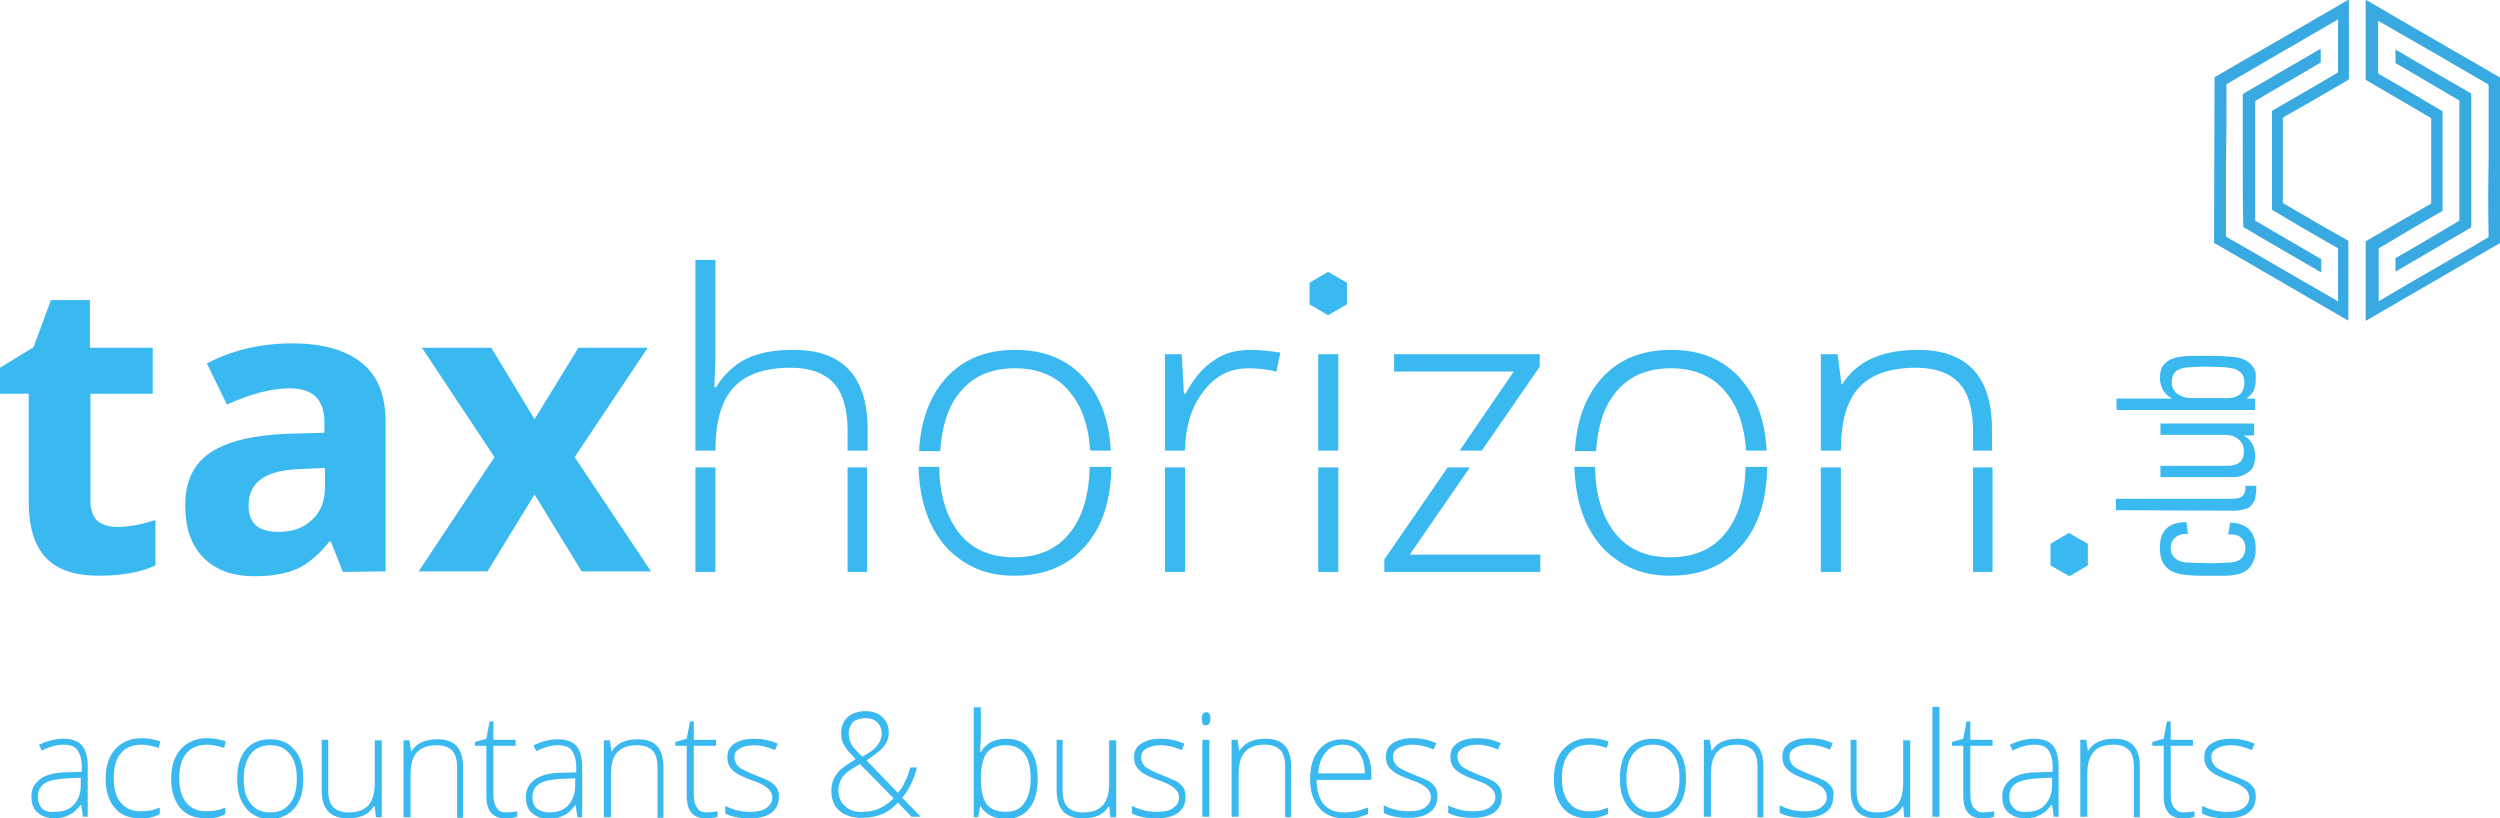 <?xml version="1.0" encoding="utf-8"?>
<!-- Generator: Adobe Illustrator 16.0.0, SVG Export Plug-In . SVG Version: 6.00 Build 0)  -->
<!DOCTYPE svg PUBLIC "-//W3C//DTD SVG 1.1//EN" "http://www.w3.org/Graphics/SVG/1.1/DTD/svg11.dtd">
<svg version="1.1" id="Layer_1" xmlns="http://www.w3.org/2000/svg" xmlns:xlink="http://www.w3.org/1999/xlink" x="0px" y="0px"
	 width="461.6px" height="151.1px" viewBox="0 0 461.6 151.1" style="enable-background:new 0 0 461.6 151.1;" xml:space="preserve"
	>
<style type="text/css">
<![CDATA[
	.st0{fill:#39AAE1;}
	.st1{fill:#3AB9F0;}
]]>
</style>
<g id="Layer_x0020_1">
	<g id="_284302168">
		<polygon class="st1" points="241.8,52.2 245.2,50.2 245.2,50.2 248.7,52.2 248.7,56.2 245.2,58.2 241.8,56.2 		"/>
		<path class="st0" d="M459.5,29.7c0-4.6,0-9.3,0-13.9c0-0.1-0.1-0.2-0.2-0.3c-6.2-3.6-12.4-7.2-18.7-10.8c-0.5-0.3-0.9-0.5-1.4-0.8
			c-0.1-0.1-0.1-0.1-0.1,0.1V4c0,3.1,0,6.2,0,9.4c0,0.1,0.1,0.2,0.2,0.3c3.9,2.2,7.7,4.5,11.6,6.8c0.1,0.1,0.1,0.1,0.1,0.2
			c0,6,0,12.1,0,18.1c0,0.1-0.1,0.2-0.1,0.2c-3.9,2.2-7.7,4.5-11.6,6.8c-0.1,0.1-0.1,0.1-0.1,0.2c0,3.1,0,6.3,0,9.4
			c0,0.2,0,0.2,0.2,0.1c6.6-3.9,13.3-7.7,19.9-11.6c0.1-0.1,0.2-0.2,0.2-0.3C459.4,38.9,459.4,34.3,459.5,29.7L459.5,29.7z
			 M414.1,29.7c0-4,0-8.1,0-12.1c0-0.1,0-0.2,0.1-0.3c4.7-2.7,9.4-5.5,14.1-8.2c0,0,0.1,0,0.1,0c0.1-0.1,0.1,0,0.1,0.1
			c0,0.8,0,1.5,0,2.3c0,0.1-0.1,0.1-0.1,0.1c-1.3,0.8-2.6,1.5-3.9,2.3c-2.7,1.6-5.4,3.1-8,4.7c-0.1,0.1-0.1,0.1-0.1,0.2v21.8
			c0,0.1,0.1,0.2,0.1,0.2c4,2.3,8,4.7,12,7c0.1,0.1,0.1,0.1,0.1,0.2c0,0.7,0,1.4,0,2.1c0,0.1,0,0.1,0,0.2c-0.1,0-0.1-0.1-0.2-0.1
			c-3.9-2.3-7.8-4.5-11.7-6.8c-0.8-0.5-1.6-1-2.4-1.4c-0.1-0.1-0.1-0.1-0.1-0.2C414.1,37.8,414.1,33.7,414.1,29.7L414.1,29.7z
			 M456.3,29.7c0,4,0,8.1,0,12.1c0,0.2-0.1,0.2-0.2,0.3c-4.6,2.7-9.1,5.3-13.7,8c-0.1,0-0.1,0.1-0.1,0.1c0-0.1,0-0.1,0-0.2
			c0-0.7,0-1.4,0-2.2c0-0.1,0-0.2,0.1-0.2c3.9-2.2,7.7-4.5,11.6-6.8c0.1-0.1,0.1-0.1,0.1-0.2c0-7.3,0-14.5,0-21.8
			c0-0.1,0-0.2-0.1-0.3c-3.9-2.3-7.7-4.5-11.6-6.8c-0.1-0.1-0.1-0.1-0.1-0.2c0-0.7,0-1.5,0-2.2c0-0.2,0-0.2,0.1-0.1
			c4.6,2.7,9.2,5.4,13.8,8c0.1,0.1,0.1,0.1,0.1,0.2C456.3,21.6,456.3,25.6,456.3,29.7L456.3,29.7z M411,29.6c0,4.6,0,9.3,0,13.9
			c0,0.1,0.1,0.2,0.2,0.3c6.5,3.7,12.9,7.5,19.4,11.2c0.3,0.2,0.7,0.4,1,0.6c0.1,0.1,0.1,0.1,0.1-0.1c0,0,0,0,0-0.1
			c0-3.1,0-6.3,0-9.4c0-0.1,0-0.2-0.1-0.2c-4-2.3-8-4.6-12-7c-0.1-0.1-0.1-0.1-0.1-0.2V20.6c0-0.1,0.1-0.2,0.1-0.2
			c4-2.3,8-4.6,11.9-6.9c0.1-0.1,0.2-0.1,0.2-0.3c0-3.1,0-6.3,0-9.4c0,0,0-0.1,0-0.1c0-0.1,0-0.1-0.1-0.1c0,0-0.1,0-0.1,0.1
			c-6.8,3.9-13.6,7.9-20.3,11.8c-0.1,0.1-0.1,0.1-0.1,0.2C411.1,20.4,411.1,25,411,29.6L411,29.6z M408.9,14.3
			c0.1,0,0.1-0.1,0.1-0.1c6.3-3.7,12.7-7.3,19-11c1.9-1.1,3.7-2.1,5.5-3.2c0.2-0.1,0.2-0.1,0.2,0.1c0,4.8,0,9.6,0,14.4
			c0,0.1-0.1,0.2-0.2,0.3c-3.9,2.3-7.9,4.6-11.8,6.8c-0.1,0.1-0.2,0.2-0.2,0.3c0,5.2,0,10.3,0,15.4c0,0.2,0.1,0.2,0.2,0.3
			c3.9,2.3,7.9,4.6,11.8,6.8c0.1,0.1,0.1,0.1,0.1,0.2c0,4.8,0,9.6,0,14.4c0,0.2,0,0.2-0.2,0.1c-3.8-2.2-7.6-4.4-11.4-6.6
			c-4.4-2.6-8.8-5.1-13.1-7.6c0,0-0.1,0-0.1-0.1L408.9,14.3L408.9,14.3z M461.6,44.9c-0.5,0.3-1.1,0.6-1.6,0.9
			c-6.5,3.8-13,7.5-19.5,11.3c-1.2,0.7-2.4,1.4-3.6,2.1c-0.1,0.1-0.1,0.1-0.1-0.1V44.7c0-0.1,0-0.2,0.1-0.2
			c3.9-2.3,7.9-4.6,11.8-6.8c0.1-0.1,0.2-0.2,0.2-0.3c0-5.2,0-10.3,0-15.4c0-0.2-0.1-0.3-0.2-0.3c-3.9-2.3-7.9-4.6-11.8-6.9
			c-0.1-0.1-0.1-0.1-0.1-0.2V0.1c0-0.1,0-0.1,0-0.2c0.1,0,0.1,0,0.1,0.1c6.2,3.6,12.5,7.3,18.8,10.9c2,1.1,3.9,2.3,5.9,3.4V44.9z"/>
		<path class="st1" d="M156.5,105.6V86.3h3.6v19.3H156.5z M156.5,83.2v-3.7c0-4-0.9-7-2.6-8.8c-1.7-1.8-4.3-2.8-7.9-2.8
			c-4.8,0-8.3,1.2-10.6,3.7c-2.2,2.4-3.3,6.3-3.3,11.6h-3.7V48h3.7v18.3l-0.2,5.2h0.3c1.5-2.4,3.4-4.2,5.7-5.3
			c2.3-1.1,5.1-1.6,8.6-1.6c9.1,0,13.7,4.9,13.7,14.7v3.9L156.5,83.2L156.5,83.2z M132.1,86.3v19.3h-3.7V86.3H132.1z M205.2,86.3
			c-0.1,6.2-1.7,11-4.8,14.5c-3.2,3.7-7.5,5.5-13.2,5.5c-3.5,0-6.6-0.8-9.3-2.6c-2.7-1.7-4.7-4.1-6.2-7.3c-1.3-3-2-6.3-2.1-10.2h3.8
			c0.1,5.1,1.3,9.1,3.6,12.1c2.4,3.1,5.8,4.6,10.3,4.6c4.4,0,7.9-1.5,10.3-4.6c2.3-2.9,3.5-7,3.6-12.1H205.2L205.2,86.3z
			 M169.7,83.2c0.3-5.5,1.9-9.8,4.7-13.1c3.2-3.7,7.5-5.5,13.1-5.5c5.5,0,9.9,1.9,13,5.6c2.8,3.3,4.3,7.6,4.6,13h-3.8
			c-0.3-4.5-1.5-8-3.6-10.6c-2.4-3.1-5.9-4.6-10.3-4.6c-4.4,0-7.9,1.5-10.3,4.6c-2.1,2.6-3.2,6.2-3.5,10.7H169.7L169.7,83.2z
			 M230.9,64.6c1.7,0,3.5,0.2,5.5,0.5l-0.7,3.5c-1.7-0.4-3.4-0.6-5.2-0.6c-3.4,0-6.2,1.4-8.4,4.4c-2.2,2.9-3.2,6.4-3.3,10.8h-3.7
			V65.4h3.1l0.4,7.3h0.3c1.6-3,3.4-5,5.3-6.2C226,65.2,228.3,64.6,230.9,64.6L230.9,64.6z M218.8,86.3v19.3h-3.7V86.3H218.8z
			 M247.1,105.6h-3.7V86.3h3.7V105.6z M243.4,83.2V65.4h3.7v17.8H243.4z M284.3,105.6h-28.7v-2.3l11.7-17h4.1l-11.1,16.1h24.1V105.6
			z M269.5,83.2l10-14.6h-22.1v-3.2h26.9v2.3l-10.7,15.5L269.5,83.2L269.5,83.2z M326.3,86.3c-0.1,6.2-1.7,11-4.8,14.5
			c-3.2,3.7-7.5,5.5-13.2,5.5c-3.5,0-6.6-0.8-9.3-2.6c-2.7-1.7-4.7-4.1-6.2-7.3c-1.3-3-2-6.3-2.1-10.2h3.8c0.1,5.1,1.3,9.1,3.6,12.1
			c2.4,3.1,5.8,4.6,10.3,4.6c4.4,0,7.9-1.5,10.3-4.6c2.3-2.9,3.5-7,3.6-12.1H326.3L326.3,86.3z M290.8,83.2
			c0.3-5.5,1.9-9.8,4.7-13.1c3.2-3.7,7.5-5.5,13.1-5.5c5.5,0,9.9,1.9,13,5.6c2.8,3.3,4.3,7.6,4.6,13h-3.8c-0.3-4.5-1.5-8-3.6-10.6
			c-2.4-3.1-5.9-4.6-10.3-4.6c-4.4,0-7.9,1.5-10.3,4.6c-2.1,2.6-3.2,6.2-3.5,10.7H290.8L290.8,83.2z M364.3,105.6V86.3h3.6v19.3
			H364.3z M364.3,83.2v-3.7c0-4-0.9-7-2.6-8.8c-1.7-1.8-4.3-2.8-7.9-2.8c-4.8,0-8.3,1.2-10.6,3.7c-2.2,2.4-3.3,6.3-3.3,11.6h-3.7
			V65.4h3.1l0.7,5.5h0.2c2.6-4.2,7.3-6.3,13.9-6.3c9.1,0,13.7,4.9,13.7,14.7v3.9L364.3,83.2L364.3,83.2z M339.9,86.3v19.3h-3.7V86.3
			H339.9z"/>
		<path class="st1" d="M21.6,97.3c2,0,4.4-0.4,7.1-1.3v8.4c-2.8,1.3-6.3,1.9-10.4,1.9c-4.5,0-7.8-1.1-9.9-3.4s-3.1-5.7-3.1-10.3
			V72.7H0v-4.8l6.2-3.8l3.2-8.7h7.2v8.8h11.6v8.5H16.7v19.9c0,1.6,0.5,2.8,1.3,3.6C18.9,96.9,20.1,97.3,21.6,97.3L21.6,97.3z
			 M63.3,105.6l-2.2-5.6h-0.3c-1.9,2.4-3.9,4.1-5.9,5c-2,0.9-4.6,1.4-7.9,1.4c-4,0-7.1-1.1-9.4-3.4s-3.4-5.5-3.4-9.7
			c0-4.4,1.5-7.6,4.6-9.7c3.1-2.1,7.7-3.2,13.9-3.5l7.2-0.2V78c0-4.2-2.1-6.3-6.4-6.3c-3.3,0-7.2,1-11.6,3l-3.7-7.6
			c4.8-2.5,10-3.7,15.8-3.7c5.5,0,9.8,1.2,12.8,3.6c3,2.4,4.4,6.1,4.4,11v27.5L63.3,105.6L63.3,105.6z M60,86.4l-4.4,0.2
			c-3.3,0.1-5.7,0.7-7.3,1.8c-1.6,1.1-2.4,2.7-2.4,5c0,3.2,1.8,4.8,5.5,4.8c2.6,0,4.7-0.7,6.3-2.3c1.6-1.5,2.3-3.5,2.3-6V86.4z
			 M91.3,84.4L77.9,64.2h12.8l8,13.2l8.1-13.2h12.8l-13.5,20.2l14.1,21.1h-12.8l-8.7-14.2l-8.7,14.2H77.3L91.3,84.4z"/>
		<path class="st1" d="M398.8,101.1c0-1.6,0.4-2.8,1.3-3.6c0.8-0.7,2-1.1,3.6-1.1l0.3,2.2h0c-0.9-0.1-1.7,0.1-2.3,0.6
			c-0.6,0.5-0.9,1.1-0.9,2c0,0.5,0.1,1,0.4,1.4c0.3,0.4,0.7,0.8,1.3,1c0.4,0.2,1.2,0.3,2.2,0.3c1,0,2.2,0.1,3.6,0.1
			c0.9,0,1.8-0.1,2.6-0.1c0.8,0,1.5-0.1,1.9-0.2c0.6-0.2,1-0.5,1.3-0.9c0.3-0.4,0.5-1,0.5-1.6c0-0.8-0.3-1.5-0.8-1.9
			c-0.5-0.5-1.3-0.7-2.4-0.6l0.4-2.2c3.1,0.1,4.7,1.7,4.7,4.9c0,0.7-0.1,1.3-0.3,1.9c-0.2,0.5-0.4,1-0.7,1.3c-0.3,0.4-0.6,0.7-1,0.9
			c-0.4,0.2-0.8,0.4-1.2,0.5c-0.3,0.1-0.6,0.1-1.1,0.2c-0.4,0.1-0.9,0.1-1.4,0.1c-0.5,0-1,0-1.5,0c-0.5,0-1,0-1.5,0
			c-0.6,0-1.2,0-1.9,0c-0.6,0-1.2-0.1-1.8-0.1c-0.6-0.1-1.1-0.1-1.5-0.2c-0.5-0.1-0.8-0.2-1.1-0.3c-0.8-0.3-1.5-0.8-2-1.6
			S398.8,102.3,398.8,101.1L398.8,101.1z M390.7,94.2v-2.1H412c0.9,0,1.5-0.1,1.9-0.4c0.4-0.3,0.7-0.8,0.7-1.6v-0.4h2v0.5
			c0,0.7-0.1,1.2-0.2,1.8c-0.1,0.5-0.4,0.9-0.7,1.3s-0.7,0.6-1.3,0.7c-0.5,0.2-1.2,0.3-2,0.3L390.7,94.2L390.7,94.2z M414.4,80.4
			v0.1c0.7,0.4,1.2,0.9,1.5,1.5c0.3,0.6,0.5,1.3,0.5,2.1c0,0.7-0.1,1.3-0.3,1.9c-0.2,0.5-0.5,0.9-1,1.2c-0.4,0.3-0.9,0.6-1.4,0.7
			c-0.5,0.2-1.2,0.2-1.8,0.2h-13V86h12.3c1,0,1.8-0.2,2.3-0.6c0.5-0.4,0.8-1.1,0.8-2.1c0-0.9-0.3-1.6-1-2.2
			c-0.6-0.5-1.4-0.8-2.3-0.8h-12.1v-2.1h17.3v2.2H414.4L414.4,80.4z M414.4,70.7c0-0.6-0.1-1.2-0.4-1.6c-0.3-0.4-0.7-0.7-1.4-1
			c-0.5-0.1-1.1-0.2-1.9-0.3c-0.8,0-1.8-0.1-2.8-0.1c-1.2,0-2.3,0-3.3,0.1c-1,0-1.8,0.2-2.2,0.4c-1,0.4-1.4,1.2-1.4,2.4
			c0,0.6,0.1,1,0.4,1.4c0.2,0.4,0.5,0.7,0.9,0.9c0.4,0.2,0.8,0.4,1.3,0.5c0.5,0.1,0.9,0.1,1.4,0.1h6.4c1,0,1.8-0.3,2.3-0.8
			C414.1,72.3,414.4,71.6,414.4,70.7L414.4,70.7z M416.5,70.1c0,0.9-0.2,1.6-0.4,2.1c-0.3,0.5-0.7,0.9-1.2,1.3v0.1h1.5v2.1h-25.6
			v-2.1h10.1v-0.1c-0.7-0.4-1.2-0.9-1.6-1.6c-0.3-0.7-0.5-1.3-0.5-2c0-1.1,0.2-1.9,0.6-2.4c0.4-0.5,0.9-1,1.6-1.2
			c0.6-0.3,1.3-0.4,2.2-0.5c0.8-0.1,1.8-0.1,2.7-0.1h2.5c1.3,0,2.7,0.1,4,0.2c0.9,0.1,1.6,0.3,2.2,0.6c0.5,0.3,1,0.7,1.3,1.1
			c0.3,0.4,0.5,0.9,0.6,1.3C416.5,69.3,416.5,69.7,416.5,70.1L416.5,70.1z"/>
		<path class="st1" d="M15.3,150.8l-0.3-2.2h-0.1c-0.7,0.9-1.4,1.6-2.2,1.9c-0.7,0.4-1.6,0.6-2.6,0.6c-1.4,0-2.4-0.4-3.2-1.1
			c-0.8-0.7-1.1-1.7-1.1-3c0-1.4,0.6-2.4,1.7-3.2c1.1-0.8,2.8-1.2,4.9-1.2l2.7-0.1v-0.9c0-1.3-0.3-2.4-0.8-3.1c-0.5-0.7-1.4-1-2.6-1
			c-1.3,0-2.6,0.4-4,1.1l-0.5-1.1c1.5-0.7,3-1.1,4.5-1.1c1.5,0,2.7,0.4,3.4,1.2s1.1,2.1,1.1,3.8v9.4H15.3L15.3,150.8z M10.1,149.9
			c1.5,0,2.7-0.4,3.5-1.3c0.9-0.9,1.3-2.1,1.3-3.6v-1.4l-2.4,0.1c-2,0.1-3.4,0.4-4.2,0.9C7.4,145.2,7,146,7,147.2
			c0,0.9,0.3,1.6,0.8,2.1S9.1,150,10.1,149.9L10.1,149.9z M25.9,151.1c-2,0-3.6-0.6-4.7-1.9c-1.1-1.3-1.7-3.1-1.7-5.4
			c0-2.3,0.6-4.2,1.8-5.5c1.2-1.3,2.8-2,4.8-2c1.2,0,2.4,0.2,3.5,0.6l-0.3,1.2c-1.2-0.4-2.3-0.6-3.1-0.6c-1.7,0-3,0.5-3.9,1.6
			s-1.3,2.6-1.3,4.6c0,1.9,0.4,3.4,1.3,4.5s2.1,1.6,3.7,1.6c1.3,0,2.4-0.2,3.5-0.7v1.2C28.5,150.9,27.4,151.1,25.9,151.1L25.9,151.1
			z M38,151.1c-2,0-3.6-0.6-4.7-1.9c-1.1-1.3-1.7-3.1-1.7-5.4c0-2.3,0.6-4.2,1.8-5.5c1.2-1.3,2.8-2,4.8-2c1.2,0,2.4,0.2,3.5,0.6
			l-0.3,1.2c-1.2-0.4-2.3-0.6-3.1-0.6c-1.7,0-3,0.5-3.9,1.6s-1.3,2.6-1.3,4.6c0,1.9,0.4,3.4,1.3,4.5s2.1,1.6,3.7,1.6
			c1.3,0,2.4-0.2,3.5-0.7v1.2C40.6,150.9,39.5,151.1,38,151.1L38,151.1z M56,143.8c0,2.3-0.5,4.1-1.6,5.4c-1.1,1.3-2.6,2-4.6,2
			c-1.2,0-2.3-0.3-3.2-0.9c-0.9-0.6-1.6-1.5-2.1-2.6c-0.5-1.1-0.7-2.4-0.7-3.9c0-2.3,0.5-4.1,1.6-5.4c1.1-1.3,2.6-1.9,4.5-1.9
			c1.9,0,3.4,0.6,4.5,2C55.5,139.7,56,141.5,56,143.8L56,143.8z M45,143.8c0,2,0.4,3.5,1.3,4.6c0.9,1.1,2,1.6,3.6,1.6
			s2.7-0.5,3.6-1.6c0.9-1.1,1.3-2.6,1.3-4.6s-0.4-3.5-1.3-4.6s-2-1.6-3.6-1.6c-1.5,0-2.7,0.5-3.6,1.6C45.5,140.3,45,141.8,45,143.8z
			 M60.6,136.7v9.2c0,1.4,0.3,2.5,0.9,3.1c0.6,0.6,1.5,1,2.8,1c1.7,0,2.9-0.4,3.7-1.3c0.8-0.9,1.2-2.2,1.2-4.2v-7.8h1.3v14.2h-1.1
			l-0.2-2H69c-0.9,1.5-2.5,2.2-4.8,2.2c-3.2,0-4.8-1.7-4.8-5.2v-9.3H60.6z M84.4,150.9v-9.2c0-1.4-0.3-2.5-0.9-3.1s-1.5-1-2.8-1
			c-1.7,0-2.9,0.4-3.7,1.3c-0.8,0.8-1.2,2.2-1.2,4.2v7.8h-1.3v-14.2h1.1l0.3,2H76c0.9-1.5,2.5-2.2,4.8-2.2c3.2,0,4.7,1.7,4.7,5.2
			v9.3H84.4z M93.4,150c0.8,0,1.5-0.1,2.1-0.2v1c-0.6,0.2-1.3,0.3-2.1,0.3c-1.2,0-2.1-0.3-2.7-1s-0.9-1.7-0.9-3.2v-9.2h-2.1v-0.7
			l2.1-0.6l0.6-3.2h0.7v3.4h4.1v1.1h-4.1v9c0,1.1,0.2,1.9,0.6,2.4C92,149.8,92.6,150,93.4,150L93.4,150z M106.6,150.9l-0.3-2.2h-0.1
			c-0.7,0.9-1.4,1.6-2.2,1.9c-0.7,0.4-1.6,0.6-2.6,0.6c-1.4,0-2.4-0.4-3.2-1.1c-0.8-0.7-1.1-1.7-1.1-3c0-1.4,0.6-2.4,1.7-3.2
			s2.8-1.2,4.9-1.2l2.7-0.1v-0.9c0-1.3-0.3-2.4-0.8-3.1c-0.5-0.7-1.4-1-2.6-1c-1.3,0-2.6,0.4-4,1.1l-0.5-1.1c1.5-0.7,3-1.1,4.5-1.1
			c1.5,0,2.7,0.4,3.4,1.2s1.1,2.1,1.1,3.8v9.4H106.6L106.6,150.9z M101.4,150c1.5,0,2.7-0.4,3.5-1.3c0.8-0.9,1.3-2.1,1.3-3.6v-1.4
			l-2.4,0.1c-2,0.1-3.4,0.4-4.2,0.9c-0.8,0.5-1.3,1.3-1.3,2.5c0,0.9,0.3,1.6,0.8,2.1C99.7,149.7,100.4,150,101.4,150L101.4,150z
			 M121.4,150.9v-9.2c0-1.4-0.3-2.5-0.9-3.1s-1.5-1-2.8-1c-1.7,0-2.9,0.4-3.7,1.3c-0.8,0.8-1.2,2.2-1.2,4.2v7.8h-1.3v-14.2h1.1
			l0.3,2h0.1c0.9-1.5,2.5-2.2,4.8-2.2c3.2,0,4.7,1.7,4.7,5.2v9.3H121.4z M130.4,150c0.8,0,1.5-0.1,2.1-0.2v1
			c-0.6,0.2-1.3,0.3-2.1,0.3c-1.2,0-2.1-0.3-2.7-1s-0.9-1.7-0.9-3.2v-9.2h-2.1v-0.7l2.1-0.6l0.6-3.2h0.7v3.4h4.1v1.1h-4.1v9
			c0,1.1,0.2,1.9,0.6,2.4C129.1,149.8,129.7,150,130.4,150L130.4,150z M143.8,147.2c0,1.3-0.5,2.2-1.4,2.9c-1,0.7-2.3,1-4,1
			c-1.9,0-3.4-0.3-4.5-0.9v-1.4c1.4,0.7,2.9,1.1,4.5,1.1c1.4,0,2.4-0.2,3.1-0.7s1.1-1.1,1.1-1.9c0-0.7-0.3-1.3-0.9-1.8
			c-0.6-0.5-1.5-1-2.8-1.4c-1.4-0.5-2.4-1-2.9-1.3c-0.6-0.4-1-0.8-1.3-1.3c-0.3-0.5-0.4-1-0.4-1.7c0-1.1,0.4-1.9,1.3-2.5
			s2.1-0.9,3.7-0.9c1.5,0,2.9,0.3,4.3,0.9l-0.5,1.2c-1.4-0.6-2.7-0.9-3.8-0.9c-1.1,0-2,0.2-2.7,0.6c-0.7,0.4-1,0.9-1,1.6
			c0,0.7,0.3,1.3,0.8,1.8c0.5,0.4,1.5,0.9,3,1.5c1.3,0.5,2.2,0.9,2.8,1.2c0.6,0.4,1,0.8,1.3,1.3C143.7,146,143.9,146.6,143.8,147.2
			L143.8,147.2z M153.5,146c0-1.2,0.3-2.2,1-3.1c0.6-0.9,1.8-1.7,3.5-2.7l-1-1.1c-0.6-0.6-1-1.2-1.3-1.8c-0.3-0.6-0.4-1.2-0.4-1.9
			c0-1.2,0.4-2.2,1.2-3c0.8-0.7,1.9-1.1,3.3-1.1c1.3,0,2.4,0.4,3.1,1.1c0.8,0.7,1.2,1.7,1.2,2.9c0,0.9-0.3,1.8-0.9,2.5
			c-0.6,0.8-1.7,1.6-3.2,2.6l5.8,6c0.5-0.6,1-1.3,1.3-2.1c0.4-0.7,0.7-1.6,1-2.6h1.2c-0.5,2.1-1.4,4-2.7,5.6l3.4,3.5h-1.7l-2.5-2.6
			c-0.8,0.8-1.5,1.4-2.1,1.7c-0.6,0.4-1.3,0.6-2,0.8c-0.7,0.2-1.6,0.3-2.5,0.3c-1.8,0-3.2-0.4-4.2-1.3
			C154,148.9,153.5,147.6,153.5,146L153.5,146z M159.3,149.9c1.1,0,2.1-0.2,3-0.6c0.9-0.4,1.8-1,2.7-1.9l-6.2-6.3
			c-1.2,0.6-2,1.2-2.5,1.6c-0.5,0.4-0.9,0.9-1.1,1.4c-0.2,0.5-0.4,1.1-0.4,1.8c0,1.2,0.4,2.2,1.2,2.9
			C156.8,149.6,157.9,150,159.3,149.9L159.3,149.9z M156.7,135.5c0,0.7,0.2,1.3,0.5,1.9s1,1.3,2,2.3c1.4-0.7,2.3-1.4,2.8-2.1
			c0.5-0.6,0.8-1.4,0.8-2.2c0-0.8-0.3-1.5-0.8-2s-1.2-0.8-2.2-0.8c-1,0-1.8,0.3-2.3,0.7C157,133.9,156.7,134.6,156.7,135.5
			L156.7,135.5z M185.7,136.4c2,0,3.4,0.6,4.4,1.9c1,1.2,1.5,3.1,1.5,5.5c0,2.4-0.5,4.2-1.6,5.5c-1,1.3-2.5,1.9-4.4,1.9
			c-1,0-1.9-0.2-2.7-0.6s-1.4-1-1.9-1.8H181l-0.4,2.1h-0.8v-20.3h1.3v5.1c0,0.8,0,1.5-0.1,2.1l0,1.1h0.1c0.5-0.9,1.2-1.5,1.9-1.9
			C183.8,136.6,184.7,136.4,185.7,136.4L185.7,136.4z M185.7,137.6c-1.6,0-2.8,0.5-3.5,1.4c-0.7,1-1.1,2.6-1.1,4.7v0.2
			c0,2.1,0.4,3.7,1.1,4.6s1.9,1.4,3.5,1.4c1.5,0,2.7-0.5,3.4-1.6c0.8-1.1,1.2-2.6,1.2-4.6C190.3,139.6,188.7,137.6,185.7,137.6z
			 M196.2,136.7v9.2c0,1.4,0.3,2.5,0.9,3.1c0.6,0.6,1.5,1,2.8,1c1.7,0,2.9-0.4,3.7-1.3c0.8-0.9,1.2-2.2,1.2-4.2v-7.8h1.3v14.2h-1.1
			l-0.2-2h-0.1c-0.9,1.5-2.5,2.2-4.8,2.2c-3.2,0-4.8-1.7-4.8-5.2v-9.3H196.2z M218.9,147.2c0,1.3-0.5,2.2-1.4,2.9c-1,0.7-2.3,1-4,1
			c-1.9,0-3.3-0.3-4.5-0.9v-1.4c1.4,0.7,2.9,1.1,4.5,1.1c1.4,0,2.4-0.2,3.1-0.7c0.7-0.5,1.1-1.1,1.1-1.9c0-0.7-0.3-1.3-0.9-1.8
			c-0.6-0.5-1.5-1-2.8-1.4c-1.4-0.5-2.4-1-2.9-1.3c-0.6-0.4-1-0.8-1.3-1.3c-0.3-0.5-0.4-1-0.4-1.7c0-1.1,0.4-1.9,1.3-2.5
			c0.9-0.6,2.1-0.9,3.7-0.9c1.5,0,2.9,0.3,4.3,0.9l-0.5,1.2c-1.4-0.6-2.7-0.9-3.8-0.9c-1.1,0-2,0.2-2.7,0.6s-1,0.9-1,1.6
			c0,0.7,0.3,1.3,0.8,1.8c0.5,0.4,1.5,0.9,3,1.5c1.3,0.5,2.2,0.9,2.8,1.2c0.6,0.4,1,0.8,1.3,1.3C218.8,146,218.9,146.5,218.9,147.2
			L218.9,147.2z M223.3,150.8h-1.3v-14.2h1.3V150.8z M221.9,132.7c0-0.8,0.3-1.2,0.8-1.2c0.3,0,0.5,0.1,0.6,0.3
			c0.2,0.2,0.2,0.5,0.2,0.9c0,0.4-0.1,0.7-0.2,0.9c-0.2,0.2-0.4,0.3-0.6,0.3C222.1,134,221.9,133.6,221.9,132.7L221.9,132.7z
			 M237.3,150.8v-9.2c0-1.4-0.3-2.5-0.9-3.1c-0.6-0.6-1.5-1-2.8-1c-1.7,0-2.9,0.4-3.7,1.3c-0.8,0.9-1.2,2.2-1.2,4.2v7.8h-1.3v-14.2
			h1.1l0.3,2h0.1c0.9-1.5,2.5-2.2,4.8-2.2c3.2,0,4.7,1.7,4.7,5.2v9.3H237.3z M248.3,151.1c-2,0-3.6-0.6-4.7-1.9
			c-1.1-1.3-1.7-3-1.7-5.3c0-2.3,0.5-4.1,1.6-5.4c1.1-1.4,2.6-2,4.4-2c1.6,0,2.9,0.6,3.9,1.8c1,1.2,1.4,2.7,1.4,4.7v1h-10.1
			c0,2,0.5,3.5,1.3,4.5c0.9,1,2.1,1.5,3.8,1.5c0.8,0,1.5-0.1,2.1-0.2c0.6-0.1,1.4-0.4,2.3-0.7v1.2c-0.8,0.3-1.5,0.6-2.2,0.7
			C249.9,151.1,249.1,151.1,248.3,151.1L248.3,151.1z M248,137.5c-1.3,0-2.4,0.4-3.2,1.4c-0.8,0.9-1.3,2.2-1.4,3.9h8.6
			c0-1.6-0.4-2.9-1.1-3.9C250.2,138,249.2,137.5,248,137.5L248,137.5z M265.4,147.1c0,1.3-0.5,2.2-1.4,2.9c-1,0.7-2.3,1-4,1
			c-1.9,0-3.4-0.3-4.5-0.9v-1.4c1.4,0.7,2.9,1.1,4.5,1.1c1.4,0,2.4-0.2,3.1-0.7s1.1-1.1,1.1-1.9c0-0.7-0.3-1.3-0.9-1.8
			c-0.6-0.5-1.5-1-2.8-1.4c-1.4-0.5-2.4-1-2.9-1.3c-0.6-0.4-1-0.8-1.3-1.3c-0.3-0.5-0.4-1-0.4-1.7c0-1.1,0.4-1.9,1.3-2.5
			s2.1-0.9,3.7-0.9c1.5,0,2.9,0.3,4.3,0.9l-0.5,1.2c-1.4-0.6-2.7-0.9-3.8-0.9c-1.1,0-2,0.2-2.7,0.6c-0.7,0.4-1,0.9-1,1.6
			c0,0.7,0.3,1.3,0.8,1.8c0.5,0.4,1.5,0.9,3,1.5c1.3,0.5,2.2,0.9,2.8,1.2c0.6,0.4,1,0.8,1.3,1.3C265.3,146,265.5,146.5,265.4,147.1
			L265.4,147.1z M277.3,147.1c0,1.3-0.5,2.2-1.4,2.9c-1,0.7-2.3,1-4,1c-1.9,0-3.3-0.3-4.5-0.9v-1.4c1.4,0.7,2.9,1.1,4.5,1.1
			c1.4,0,2.4-0.2,3.1-0.7c0.7-0.5,1.1-1.1,1.1-1.9c0-0.7-0.3-1.3-0.9-1.8c-0.6-0.5-1.5-1-2.8-1.4c-1.4-0.5-2.4-1-2.9-1.3
			c-0.6-0.4-1-0.8-1.3-1.3c-0.3-0.5-0.4-1-0.4-1.7c0-1.1,0.4-1.9,1.3-2.5c0.9-0.6,2.1-0.9,3.7-0.9c1.5,0,2.9,0.3,4.3,0.9l-0.5,1.2
			c-1.4-0.6-2.7-0.9-3.8-0.9c-1.1,0-2,0.2-2.7,0.6c-0.7,0.4-1,0.9-1,1.6c0,0.7,0.3,1.3,0.8,1.8c0.5,0.4,1.5,0.9,3,1.5
			c1.3,0.5,2.2,0.9,2.8,1.2c0.6,0.4,1,0.8,1.3,1.3C277.2,146,277.3,146.5,277.3,147.1L277.3,147.1z M293.3,151.1
			c-2,0-3.6-0.6-4.7-1.9c-1.1-1.3-1.7-3.1-1.7-5.4c0-2.3,0.6-4.2,1.8-5.5c1.2-1.3,2.8-2,4.8-2c1.2,0,2.4,0.2,3.5,0.6l-0.3,1.2
			c-1.2-0.4-2.3-0.6-3.1-0.6c-1.7,0-3,0.5-3.9,1.6c-0.9,1.1-1.3,2.6-1.3,4.6c0,1.9,0.4,3.4,1.3,4.5s2.1,1.6,3.7,1.6
			c1.3,0,2.4-0.2,3.5-0.7v1.2C295.9,150.8,294.7,151.1,293.3,151.1L293.3,151.1z M311.3,143.7c0,2.3-0.5,4.1-1.6,5.4
			c-1.1,1.3-2.6,2-4.6,2c-1.2,0-2.3-0.3-3.2-0.9c-0.9-0.6-1.6-1.5-2.1-2.6c-0.5-1.1-0.7-2.4-0.7-3.9c0-2.3,0.5-4.1,1.6-5.4
			c1.1-1.3,2.6-1.9,4.5-1.9s3.4,0.6,4.5,2C310.8,139.6,311.3,141.4,311.3,143.7L311.3,143.7z M300.3,143.7c0,2,0.4,3.5,1.3,4.6
			c0.9,1.1,2,1.6,3.6,1.6c1.5,0,2.7-0.5,3.6-1.6c0.9-1.1,1.3-2.6,1.3-4.6c0-2-0.4-3.5-1.3-4.6s-2-1.6-3.6-1.6s-2.7,0.5-3.6,1.6
			S300.3,141.8,300.3,143.7z M324.5,150.8v-9.2c0-1.4-0.3-2.5-0.9-3.1c-0.6-0.6-1.5-1-2.8-1c-1.7,0-2.9,0.4-3.7,1.3
			c-0.8,0.9-1.2,2.2-1.2,4.2v7.8h-1.3v-14.2h1.1l0.3,2h0.1c0.9-1.5,2.5-2.2,4.8-2.2c3.2,0,4.7,1.7,4.7,5.2v9.3H324.5z M338.5,147.1
			c0,1.3-0.5,2.2-1.4,2.9c-1,0.7-2.3,1-4,1c-1.9,0-3.3-0.3-4.5-0.9v-1.4c1.4,0.7,2.9,1.1,4.5,1.1c1.4,0,2.4-0.2,3.1-0.7
			s1.1-1.1,1.1-1.9c0-0.7-0.3-1.3-0.8-1.8c-0.6-0.5-1.5-1-2.8-1.4c-1.4-0.5-2.4-1-2.9-1.3c-0.6-0.4-1-0.8-1.3-1.3
			c-0.3-0.5-0.4-1-0.4-1.7c0-1.1,0.4-1.9,1.3-2.5c0.9-0.6,2.1-0.9,3.7-0.9c1.5,0,2.9,0.3,4.3,0.9l-0.5,1.2c-1.4-0.6-2.7-0.9-3.8-0.9
			c-1.1,0-2,0.2-2.7,0.6c-0.7,0.4-1,0.9-1,1.6c0,0.7,0.3,1.3,0.8,1.8c0.5,0.4,1.5,0.9,3,1.5c1.3,0.5,2.2,0.9,2.8,1.2
			c0.6,0.4,1,0.8,1.3,1.3S338.6,146.5,338.5,147.1L338.5,147.1z M342.8,136.7v9.2c0,1.4,0.3,2.5,0.9,3.1c0.6,0.6,1.5,1,2.8,1
			c1.7,0,2.9-0.4,3.7-1.3c0.8-0.8,1.2-2.2,1.2-4.2v-7.8h1.3v14.2h-1.1l-0.2-2h-0.1c-0.9,1.5-2.5,2.2-4.8,2.2c-3.2,0-4.8-1.7-4.8-5.2
			v-9.3H342.8z M358.1,150.8h-1.3v-20.3h1.3V150.8z M366.1,150c0.8,0,1.5-0.1,2.1-0.2v1c-0.6,0.2-1.3,0.3-2.1,0.3
			c-1.2,0-2.1-0.3-2.7-1s-0.9-1.7-0.9-3.2v-9.2h-2.1V137l2.1-0.6l0.6-3.2h0.7v3.4h4.1v1.1h-4.1v9c0,1.1,0.2,1.9,0.6,2.4
			S365.3,150,366.1,150L366.1,150z M379.2,150.8l-0.3-2.2h-0.1c-0.7,0.9-1.4,1.6-2.2,1.9c-0.7,0.4-1.6,0.6-2.6,0.6
			c-1.4,0-2.4-0.4-3.2-1.1c-0.8-0.7-1.1-1.7-1.1-3c0-1.4,0.6-2.4,1.7-3.2c1.1-0.8,2.8-1.2,4.9-1.2l2.7-0.1v-0.9
			c0-1.3-0.3-2.4-0.8-3.1c-0.5-0.7-1.4-1-2.6-1c-1.3,0-2.6,0.4-4,1.1l-0.5-1.1c1.5-0.7,3-1.1,4.5-1.1c1.5,0,2.7,0.4,3.4,1.2
			s1.1,2.1,1.1,3.8v9.4H379.2L379.2,150.8z M374.1,149.9c1.5,0,2.7-0.4,3.5-1.3c0.8-0.9,1.3-2.1,1.3-3.6v-1.4l-2.4,0.1
			c-2,0.1-3.4,0.4-4.2,0.9c-0.8,0.5-1.3,1.3-1.3,2.5c0,0.9,0.3,1.6,0.8,2.1C372.3,149.7,373.1,150,374.1,149.9L374.1,149.9z
			 M394,150.8v-9.2c0-1.4-0.3-2.5-0.9-3.1c-0.6-0.6-1.5-1-2.8-1c-1.7,0-2.9,0.4-3.7,1.3c-0.8,0.9-1.2,2.2-1.2,4.2v7.8h-1.3v-14.2
			h1.1l0.3,2h0.1c0.9-1.5,2.5-2.2,4.8-2.2c3.2,0,4.7,1.7,4.7,5.2v9.3H394z M403.1,150c0.8,0,1.5-0.1,2.1-0.2v1
			c-0.6,0.2-1.3,0.3-2.1,0.3c-1.2,0-2.1-0.3-2.7-1s-0.9-1.7-0.9-3.2v-9.2h-2.1V137l2.1-0.6l0.6-3.2h0.7v3.4h4.1v1.1h-4.1v9
			c0,1.1,0.2,1.9,0.6,2.4S402.3,150,403.1,150L403.1,150z M416.5,147.2c0,1.3-0.5,2.2-1.4,2.9c-1,0.7-2.3,1-4,1
			c-1.9,0-3.4-0.3-4.5-0.9v-1.4c1.4,0.7,2.9,1.1,4.5,1.1c1.4,0,2.4-0.2,3.1-0.7s1.1-1.1,1.1-1.9c0-0.7-0.3-1.3-0.9-1.8
			c-0.6-0.5-1.5-1-2.8-1.4c-1.4-0.5-2.4-1-2.9-1.3c-0.6-0.4-1-0.8-1.3-1.3c-0.3-0.5-0.4-1-0.4-1.7c0-1.1,0.4-1.9,1.3-2.5
			c0.9-0.6,2.1-0.9,3.7-0.9c1.5,0,2.9,0.3,4.3,0.9l-0.5,1.2c-1.4-0.6-2.7-0.9-3.8-0.9c-1.1,0-2,0.2-2.7,0.6s-1,0.9-1,1.6
			c0,0.7,0.3,1.3,0.8,1.8c0.5,0.4,1.5,0.9,3,1.5c1.3,0.5,2.2,0.9,2.8,1.2c0.6,0.4,1,0.8,1.3,1.3C416.4,146,416.5,146.5,416.5,147.2
			L416.5,147.2z"/>
		<polygon class="st1" points="378.6,100.4 382,98.4 382,98.4 385.5,100.4 385.5,104.4 382.1,106.4 378.6,104.4 		"/>
	</g>
</g>
</svg>
